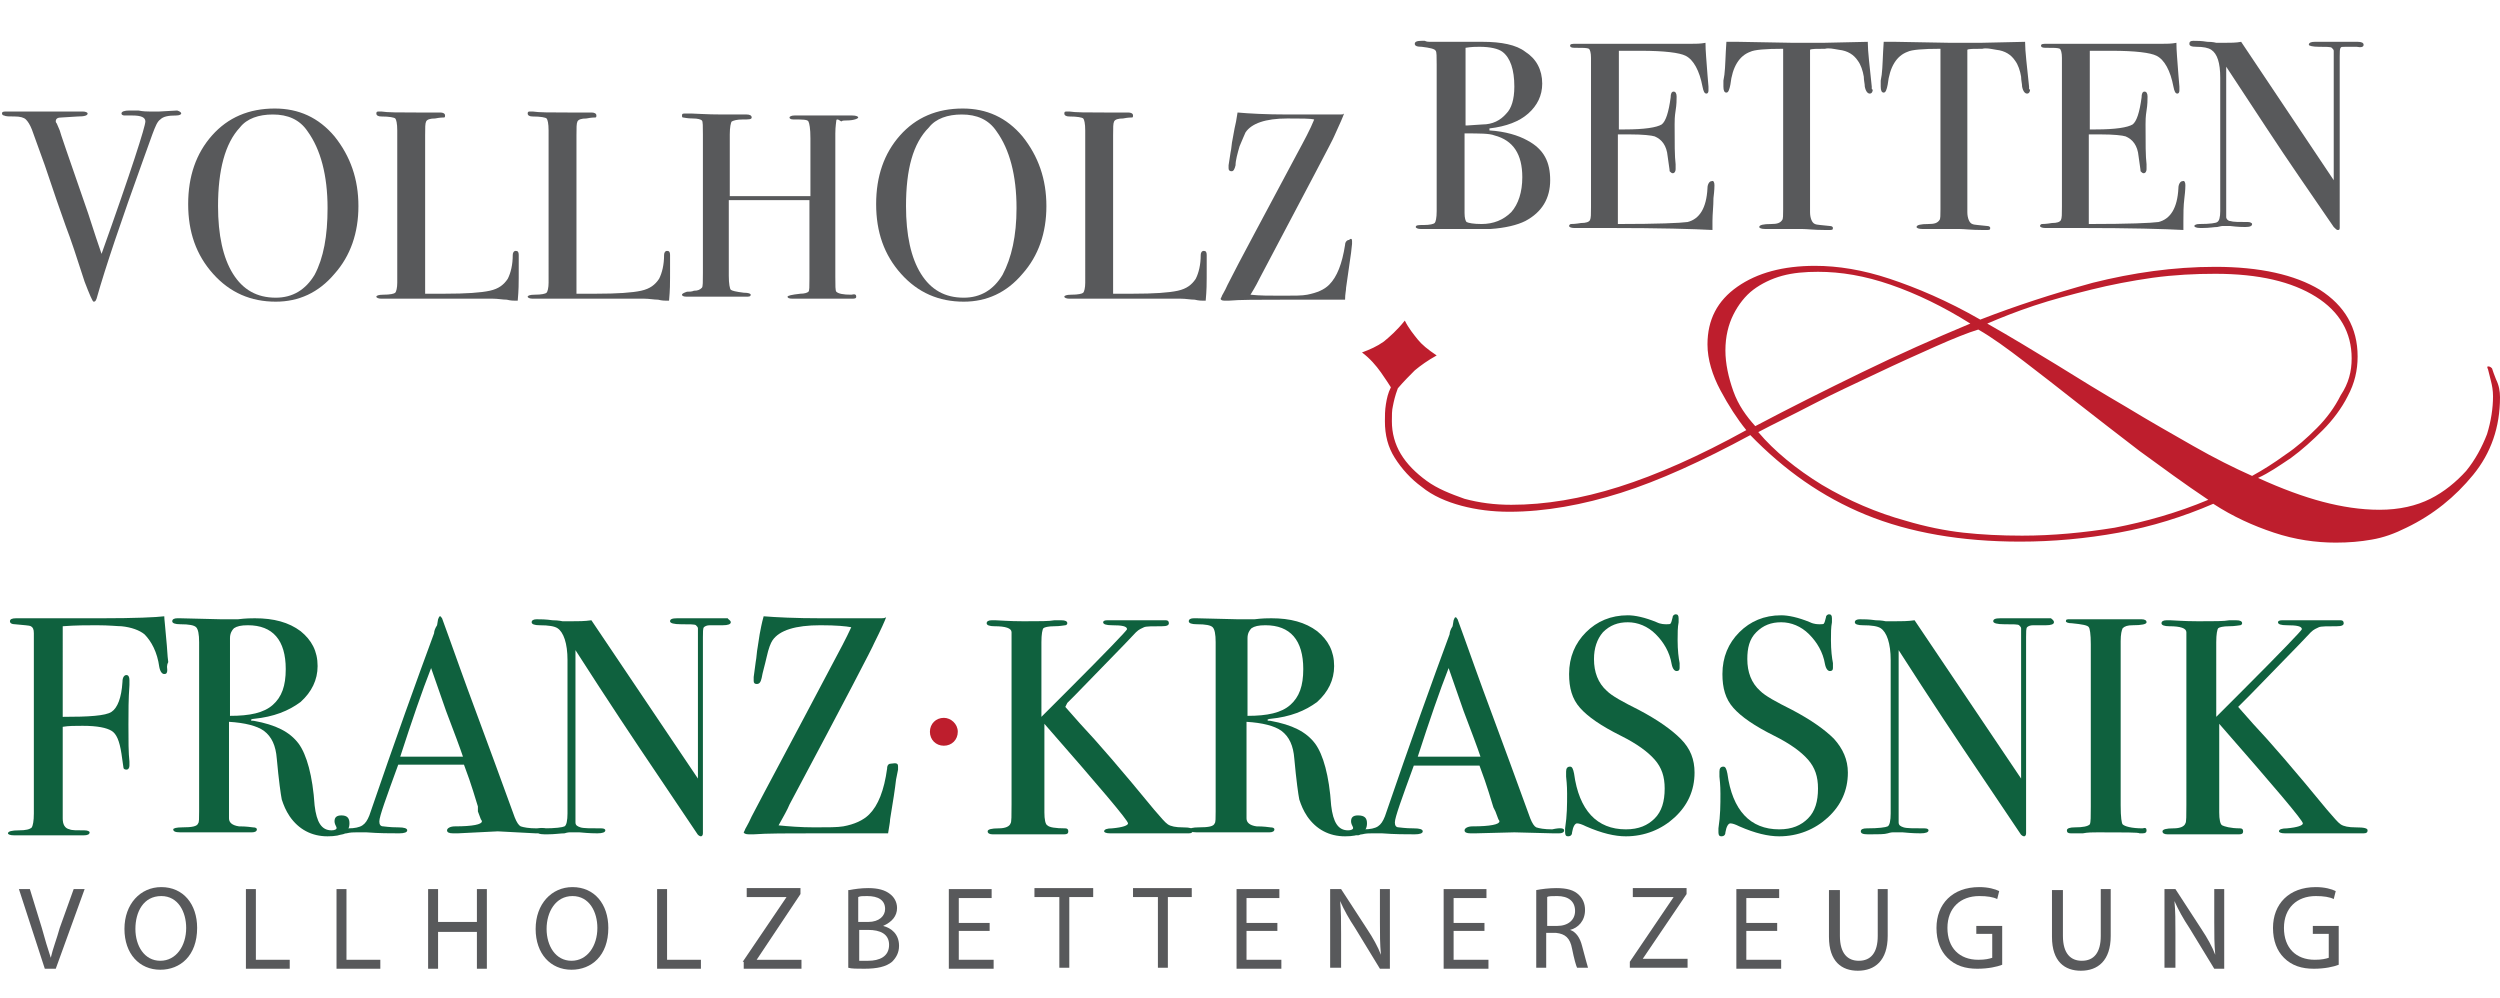 <?xml version="1.0" encoding="utf-8"?>
<!-- Generator: Adobe Illustrator 25.2.1, SVG Export Plug-In . SVG Version: 6.00 Build 0)  -->
<svg version="1.1" id="Layer_1" xmlns="http://www.w3.org/2000/svg" xmlns:xlink="http://www.w3.org/1999/xlink" x="0px" y="0px"
	 viewBox="0 0 251.1 100.2" style="enable-background:new 0 0 251.1 100.2;" xml:space="preserve">
<style type="text/css">
	.st0{fill:#BE1E2D;}
	.st1{fill:#58595B;}
	.st2{fill:#0F613E;}
</style>
<g>
	<path class="st0" d="M251.1,39.9c0,3-0.9,5.6-2.7,7.8c-1.8,2.2-4,4-6.7,5.3c-1.2,0.6-2.3,1-3.5,1.2c-1.1,0.2-2.3,0.3-3.6,0.3
		c-2,0-4.1-0.3-6.2-1c-2.1-0.7-4.1-1.6-6.1-2.9c-3,1.3-6.2,2.3-9.5,2.9c-3.3,0.6-6.6,0.9-9.9,0.9c-5.9,0-11.1-0.9-15.5-2.7
		c-4.4-1.8-8.2-4.5-11.6-8c-4.8,2.6-9.2,4.6-13,5.8c-3.8,1.2-7.6,1.9-11.2,1.9c-1.7,0-3.3-0.2-4.8-0.6c-1.5-0.4-2.9-1-4-1.9
		c-1.1-0.8-2-1.8-2.7-2.9c-0.7-1.1-1-2.3-1-3.7c0-0.5,0-1.1,0.1-1.7c0.1-0.6,0.2-1.1,0.5-1.7c-0.2-0.3-0.5-0.8-1-1.5
		c-0.5-0.7-1.1-1.4-1.9-2c0.8-0.3,1.5-0.6,2.2-1.1c0.6-0.5,1.3-1.1,2.1-2.1c0.4,0.8,0.9,1.4,1.3,1.9c0.4,0.5,1,1,1.9,1.6
		c-0.9,0.5-1.6,1-2.2,1.5c-0.5,0.5-1.1,1.1-1.7,1.8c-0.3,0.8-0.4,1.3-0.5,1.8c-0.1,0.4-0.1,0.9-0.1,1.5c0,1.2,0.3,2.3,0.9,3.3
		c0.6,1,1.5,1.9,2.6,2.7c1.1,0.8,2.4,1.3,3.8,1.8c1.5,0.4,3,0.6,4.7,0.6c3.4,0,7-0.6,10.8-1.8c3.8-1.2,8.1-3.1,12.8-5.7
		c-0.9-1.1-1.8-2.5-2.6-4c-0.8-1.5-1.3-3.1-1.3-4.6c0-2.5,1-4.4,3-5.8c2-1.4,4.6-2.1,7.8-2.1c2.3,0,4.8,0.4,7.5,1.3
		c2.7,0.9,5.8,2.2,9.1,4.1c3.6-1.4,7.3-2.6,11.3-3.7c4-1,8.1-1.6,12.3-1.6c4.5,0,8,0.8,10.5,2.3c2.5,1.6,3.8,3.8,3.8,6.7
		c0,1.4-0.3,2.7-1,4c-0.6,1.2-1.5,2.4-2.5,3.4c-1,1-2.1,2-3.2,2.8c-1.2,0.8-2.2,1.5-3.3,2c2.4,1.1,4.6,1.9,6.5,2.4
		c1.9,0.5,3.8,0.8,5.7,0.8c2,0,3.7-0.4,5.1-1.1c1.4-0.7,2.6-1.7,3.6-2.8c0.9-1.1,1.6-2.4,2.1-3.7c0.4-1.3,0.6-2.6,0.6-3.8
		c0-0.6-0.1-1.1-0.2-1.5c-0.1-0.4-0.2-0.8-0.3-1.2c-0.1-0.2-0.1-0.3,0-0.3c0.2,0,0.3,0.1,0.4,0.2c0.1,0.3,0.2,0.6,0.4,1.1
		C251,38.7,251.1,39.3,251.1,39.9z M197.9,32.5c-2.7-1.7-5.4-3-8-3.9c-2.6-0.9-5-1.3-7.3-1.3c-1.3,0-2.5,0.1-3.6,0.4
		c-1.1,0.3-2.1,0.8-2.9,1.4c-0.8,0.6-1.5,1.5-2,2.5c-0.5,1-0.8,2.2-0.8,3.6c0,1.3,0.3,2.7,0.8,4.1c0.5,1.4,1.3,2.5,2.2,3.5
		c3.4-1.8,7-3.6,10.7-5.4C190.7,35.6,194.3,34,197.9,32.5z M221.8,50.2c-2.4-1.6-4.7-3.3-6.9-4.9c-2.2-1.7-4.3-3.3-6.2-4.8
		c-1.9-1.5-3.7-2.9-5.4-4.2c-1.7-1.3-3.2-2.4-4.6-3.2c-1,0.3-2.5,0.9-4.3,1.7c-1.8,0.8-3.8,1.7-5.9,2.7c-2.1,1-4.3,2-6.4,3.1
		c-2.1,1.1-4,2-5.5,2.8c1.6,1.9,3.8,3.7,6.4,5.3c2.7,1.6,5.5,2.8,8.4,3.6c2,0.6,4,1,5.8,1.2c1.8,0.2,3.8,0.3,5.9,0.3
		c3.1,0,6.2-0.3,9.3-0.8C215.5,52.4,218.7,51.5,221.8,50.2z M236.2,36c0-2.6-1.2-4.7-3.6-6.2c-2.4-1.5-5.7-2.3-10.1-2.3
		c-2,0-4.1,0.1-6.3,0.4c-2.1,0.3-4.2,0.7-6.2,1.2c-2,0.5-3.9,1-5.7,1.6c-1.8,0.6-3.3,1.2-4.7,1.8c2.3,1.3,4.6,2.7,6.9,4.1
		c2.4,1.5,4.7,2.9,7.1,4.3c2.3,1.4,4.6,2.7,6.7,3.9c2.1,1.2,4.1,2.2,5.9,3c1.1-0.6,2.2-1.3,3.3-2.1c1.2-0.8,2.2-1.7,3.2-2.7
		c1-1,1.8-2.1,2.4-3.3C235.9,38.5,236.2,37.3,236.2,36z"/>
</g>
<g>
	<path class="st1" d="M155.7,18.1c0,1.8-0.8,3.2-2.5,4.1c-0.8,0.4-2,0.7-3.5,0.8c-0.4,0-1.6,0-3.7,0h-3.3c-0.3,0-0.5-0.1-0.5-0.2
		c0-0.2,0.3-0.2,0.8-0.2c0.6,0,1-0.1,1.1-0.2c0.1-0.1,0.2-0.5,0.2-1.2V6.5c0-0.8,0-1.3-0.1-1.4c-0.1-0.2-0.6-0.3-1.4-0.4
		c-0.5,0-0.7-0.1-0.7-0.3c0-0.2,0.2-0.3,0.7-0.3c0,0,0.1,0,0.3,0c0.2,0.1,0.4,0.1,0.5,0.1h5.3c1.9,0,3.4,0.3,4.3,1
		c1.1,0.7,1.7,1.8,1.7,3.2c0,1.2-0.5,2.2-1.4,3c-0.9,0.8-2.2,1.3-3.9,1.5v0.2c1.6,0.1,2.9,0.5,3.8,1C155.1,15,155.7,16.3,155.7,18.1
		z M152.1,8.7c0-1.7-0.4-2.9-1.2-3.5c-0.4-0.3-1.2-0.5-2.3-0.5c-0.3,0-0.8,0-1.4,0.1v7.8h0.2l1.5-0.1c1,0,1.8-0.4,2.4-1.1
		C151.8,10.9,152.1,10,152.1,8.7z M152.9,17.8c0-2.3-0.9-3.7-2.8-4.2c-0.5-0.2-1.5-0.2-3-0.2v8c0,0.5,0.1,0.8,0.2,0.9
		c0.2,0.1,0.7,0.2,1.5,0.2c1.2,0,2.2-0.4,3-1.2C152.5,20.5,152.9,19.3,152.9,17.8z"/>
	<path class="st1" d="M172.2,18.6c0,0.1,0,0.5-0.1,1.3c0,0.8-0.1,1.6-0.1,2.3v0.9c-1.8-0.1-5.3-0.2-10.5-0.2c-0.6,0-1.3,0-1.9,0
		c-0.6,0-1,0-1.2,0h-0.3c-0.3,0-0.5-0.1-0.5-0.2c0-0.1,0.1-0.2,0.2-0.2c0.1,0,0.4,0,1-0.1c0.5,0,0.8-0.1,0.9-0.3
		c0.1-0.2,0.1-0.6,0.1-1.3V5.8c0-0.5-0.1-0.8-0.2-0.9c-0.2-0.1-0.6-0.1-1.5-0.1c-0.3,0-0.4-0.1-0.4-0.2c0-0.2,0.2-0.2,0.6-0.2h4.6
		c0.2,0,1.2,0,3.1,0c1.9,0,3.1,0,3.8,0c0.5,0,1,0,1.5-0.1c0,0.8,0.1,1.8,0.2,3.2l0.1,1.2c0,0.1,0,0.2,0,0.4c0,0.2-0.1,0.3-0.2,0.3
		c-0.2,0-0.3-0.2-0.4-0.7c-0.3-1.6-0.9-2.7-1.7-3.1c-0.6-0.3-2.1-0.5-4.5-0.5h-2.2v7.9h0.6c2,0,3.2-0.2,3.7-0.5
		c0.4-0.3,0.7-1.2,0.9-2.7c0-0.4,0.1-0.6,0.3-0.6c0.2,0,0.3,0.2,0.3,0.5c0,0.3,0,0.8-0.1,1.4s-0.1,1.1-0.1,1.4c0,1.9,0,3.2,0.1,4
		c0,0.2,0,0.3,0,0.5c0,0.2-0.1,0.4-0.3,0.4c-0.1,0-0.2-0.1-0.3-0.2c0-0.2-0.1-0.7-0.2-1.5c-0.1-1.1-0.6-1.7-1.3-2
		c-0.3-0.1-1.2-0.2-2.5-0.2h-1.2v9c4,0,6.3-0.1,7-0.2c1.2-0.3,1.9-1.4,2-3.4c0-0.4,0.2-0.7,0.4-0.7
		C172.1,18.1,172.2,18.3,172.2,18.6z"/>
	<path class="st1" d="M188.1,9c0,0.2-0.1,0.4-0.3,0.4s-0.4-0.2-0.5-0.7c0-0.3-0.1-0.6-0.1-1c-0.1-0.6-0.3-1.2-0.6-1.6
		c-0.4-0.6-1-1-1.9-1.1c-0.6-0.1-1-0.2-1.4-0.1c-0.8,0-1.4,0-1.5,0.1v16.3c0,0.6,0.2,1.1,0.5,1.2c0.2,0.1,0.7,0.1,1.5,0.2
		c0.2,0,0.3,0.1,0.3,0.2c0,0.2-0.1,0.2-0.4,0.2c-0.1,0-0.3,0-0.4,0c-1.1,0-1.8-0.1-2.3-0.1c-0.6,0-1.2,0-1.7,0c-0.5,0-1.2,0-2,0
		c-0.4,0-0.6-0.1-0.6-0.2c0-0.2,0.4-0.3,1.2-0.3c0.6,0,0.9-0.1,1.1-0.4c0.1-0.1,0.1-0.5,0.1-1.1V4.9c-1.8,0-2.9,0.1-3.3,0.3
		c-1.1,0.4-1.8,1.5-2,3.3c-0.1,0.5-0.2,0.8-0.4,0.8c-0.2,0-0.3-0.2-0.3-0.6c0-0.2,0-0.4,0-0.6l0.1-0.6c0.1-0.8,0.1-1.9,0.2-3.3h1.2
		l5.5,0.1c0.6,0,1.7,0,3,0l4.5-0.1c0,1,0.2,2.5,0.4,4.5c0,0.1,0,0.1,0,0.2S188.1,9,188.1,9z"/>
	<path class="st1" d="M203.9,9c0,0.2-0.1,0.4-0.3,0.4s-0.4-0.2-0.5-0.7c0-0.3-0.1-0.6-0.1-1c-0.1-0.6-0.3-1.2-0.6-1.6
		c-0.4-0.6-1-1-1.9-1.1c-0.6-0.1-1-0.2-1.4-0.1c-0.8,0-1.4,0-1.5,0.1v16.3c0,0.6,0.2,1.1,0.5,1.2c0.2,0.1,0.7,0.1,1.5,0.2
		c0.2,0,0.3,0.1,0.3,0.2c0,0.2-0.1,0.2-0.4,0.2c-0.1,0-0.3,0-0.4,0c-1.1,0-1.8-0.1-2.3-0.1c-0.6,0-1.2,0-1.7,0c-0.5,0-1.2,0-2,0
		c-0.4,0-0.6-0.1-0.6-0.2c0-0.2,0.4-0.3,1.2-0.3c0.6,0,0.9-0.1,1.1-0.4c0.1-0.1,0.1-0.5,0.1-1.1V4.9c-1.8,0-2.9,0.1-3.3,0.3
		c-1.1,0.4-1.8,1.5-2,3.3c-0.1,0.5-0.2,0.8-0.4,0.8c-0.2,0-0.3-0.2-0.3-0.6c0-0.2,0-0.4,0-0.6l0.1-0.6c0.1-0.8,0.1-1.9,0.2-3.3h1.2
		l5.5,0.1c0.6,0,1.7,0,3,0l4.5-0.1c0,1,0.2,2.5,0.4,4.5c0,0.1,0,0.1,0,0.2S203.9,9,203.9,9z"/>
	<path class="st1" d="M219.5,18.6c0,0.1,0,0.5-0.1,1.3s-0.1,1.6-0.1,2.3v0.9c-1.8-0.1-5.3-0.2-10.5-0.2c-0.6,0-1.3,0-1.9,0
		c-0.6,0-1,0-1.2,0h-0.3c-0.3,0-0.5-0.1-0.5-0.2c0-0.1,0.1-0.2,0.2-0.2c0.1,0,0.4,0,1-0.1c0.5,0,0.8-0.1,0.9-0.3
		c0.1-0.2,0.1-0.6,0.1-1.3V5.8c0-0.5-0.1-0.8-0.2-0.9c-0.2-0.1-0.6-0.1-1.5-0.1c-0.3,0-0.4-0.1-0.4-0.2c0-0.2,0.2-0.2,0.6-0.2h4.6
		c0.2,0,1.2,0,3.1,0c1.9,0,3.1,0,3.8,0c0.5,0,1,0,1.5-0.1c0,0.8,0.1,1.8,0.2,3.2l0.1,1.2c0,0.1,0,0.2,0,0.4c0,0.2-0.1,0.3-0.2,0.3
		c-0.2,0-0.3-0.2-0.4-0.7c-0.3-1.6-0.9-2.7-1.7-3.1c-0.6-0.3-2.1-0.5-4.5-0.5h-2.2v7.9h0.6c2,0,3.2-0.2,3.7-0.5
		c0.4-0.3,0.7-1.2,0.9-2.7c0-0.4,0.1-0.6,0.3-0.6c0.2,0,0.3,0.2,0.3,0.5c0,0.3,0,0.8-0.1,1.4s-0.1,1.1-0.1,1.4c0,1.9,0,3.2,0.1,4
		c0,0.2,0,0.3,0,0.5c0,0.2-0.1,0.4-0.3,0.4c-0.1,0-0.2-0.1-0.3-0.2c0-0.2-0.1-0.7-0.2-1.5c-0.1-1.1-0.6-1.7-1.3-2
		c-0.3-0.1-1.2-0.2-2.5-0.2h-1.2v9c4,0,6.3-0.1,7-0.2c1.2-0.3,1.9-1.4,2-3.4c0-0.4,0.2-0.7,0.4-0.7
		C219.4,18.1,219.5,18.3,219.5,18.6z"/>
	<path class="st1" d="M237.4,4.5c0,0.2-0.2,0.3-0.7,0.2h-0.6h-0.5c-0.3,0-0.5,0-0.5,0.1c-0.1,0.1-0.1,0.4-0.1,0.9v15.5
		c0,1,0,1.5,0,1.7c0,0.2-0.1,0.2-0.2,0.2c-0.1,0-0.2-0.1-0.4-0.3l-3.5-5.1c-2-2.9-4.4-6.6-7.3-11v15.1c0,0.2,0.2,0.4,0.4,0.4
		c0.3,0.1,0.9,0.1,1.8,0.1c0.2,0,0.4,0.1,0.4,0.2c0,0.2-0.2,0.3-0.7,0.3c-0.2,0-0.7,0-1.5-0.1c-0.3,0-0.6,0-0.8,0c0,0-0.1,0-0.5,0.1
		c-0.3,0-0.8,0.1-1.5,0.1H221c-0.4,0-0.6-0.1-0.6-0.2s0.2-0.2,0.5-0.2c1.1,0,1.7-0.1,1.8-0.2c0.2-0.1,0.3-0.5,0.3-1.1V7.8
		c0-1.5-0.3-2.4-0.9-2.8c-0.3-0.2-0.8-0.3-1.5-0.3c-0.5,0-0.7-0.1-0.7-0.3c0-0.2,0.1-0.3,0.4-0.3c0.4,0,0.8,0,1.4,0.1
		c0.6,0,0.9,0.1,0.9,0.1c0.1,0,0.3,0,0.8,0c0.6,0,1.2,0,1.7-0.1l9.3,13.9v-12c0-0.6,0-0.9,0-1c0-0.1-0.1-0.2-0.2-0.3
		c-0.1-0.1-0.6-0.1-1.3-0.1c-0.6,0-1-0.1-1-0.2c0-0.2,0.2-0.3,0.6-0.3h0.9c0.2,0,0.5,0,0.8,0c0.3,0,0.5,0,0.5,0c0,0,0.2,0,0.5,0
		c0.3,0,0.6,0,0.8,0h0.8C237.2,4.2,237.4,4.3,237.4,4.5z"/>
</g>
<g>
	<path class="st1" d="M18.2,11.4c0,0.1-0.2,0.2-0.5,0.2c-0.8,0-1.3,0.1-1.6,0.4c-0.3,0.2-0.5,0.7-0.8,1.5L14.4,16
		c-2.2,6.1-3.8,10.8-4.7,14c-0.1,0.2-0.1,0.3-0.3,0.3c-0.1,0-0.4-0.7-0.9-2c-0.8-2.5-1.4-4.3-1.9-5.6c-0.5-1.4-1.2-3.4-2.1-6.1
		L3.2,13c-0.2-0.5-0.4-0.8-0.6-1c-0.2-0.2-0.6-0.3-1.1-0.3c-0.6,0-0.9,0-1.1-0.1c-0.1,0-0.2-0.1-0.2-0.2c0-0.2,0.2-0.2,0.5-0.2h0.2
		c0.3,0,0.9,0,1.7,0c0.8,0,1.4,0,1.7,0c0.1,0,0.4,0,1,0c0.6,0,1.5,0,2.6,0h0.4c0.3,0,0.5,0.1,0.5,0.2c0,0.2-0.3,0.3-1,0.3l-1.6,0.1
		c-0.4,0-0.6,0.1-0.6,0.4c0,0,0,0.1,0.1,0.2L6,13.1c0,0.1,0.9,2.7,2.6,7.6c0.3,0.8,0.8,2.5,1.6,4.8c3-8.4,4.4-12.8,4.4-13.3
		c0-0.4-0.4-0.6-1.3-0.6h-0.8c-0.2,0-0.3-0.1-0.3-0.2c0-0.2,0.3-0.3,0.8-0.3c0.1,0,0.4,0,0.9,0c0.5,0.1,0.9,0.1,1.1,0.1H16l1.8-0.1
		C18.1,11.2,18.2,11.3,18.2,11.4z"/>
	<path class="st1" d="M36,20.7c0,2.7-0.8,5-2.4,6.8c-1.6,1.9-3.6,2.8-5.9,2.8c-2.5,0-4.6-0.9-6.3-2.8c-1.7-1.9-2.5-4.2-2.5-7
		c0-2.8,0.8-5.1,2.4-6.9c1.6-1.8,3.7-2.7,6.3-2.7c2.4,0,4.4,0.9,6,2.8C35.2,15.7,36,18,36,20.7z M32.9,20.9c0-3.3-0.7-5.9-2-7.7
		c-0.8-1.2-2-1.7-3.5-1.7c-1.4,0-2.6,0.4-3.3,1.3c-1.5,1.6-2.2,4.3-2.2,7.9c0,2.9,0.5,5.2,1.5,6.8c1,1.6,2.4,2.4,4.3,2.4
		c1.7,0,3-0.8,3.9-2.3C32.5,25.9,32.9,23.7,32.9,20.9z"/>
	<path class="st1" d="M52.1,27.9c0,0.5,0,1.2-0.1,2.3h-0.3c-0.1,0-0.4,0-0.8-0.1c-0.4,0-0.9-0.1-1.4-0.1L38.3,30
		c-0.3,0-0.5-0.1-0.5-0.2c0-0.1,0.2-0.2,0.7-0.2c0.7,0,1.1-0.1,1.2-0.2c0.1-0.1,0.2-0.5,0.2-1V13.1c0-0.7-0.1-1.1-0.2-1.2
		c-0.1-0.1-0.6-0.2-1.4-0.2c-0.3,0-0.5-0.1-0.5-0.3c0-0.2,0.1-0.2,0.3-0.2h0.2c0.6,0.1,1.8,0.1,3.5,0.1c0.2,0,0.5,0,0.9,0
		c0.5,0,0.9,0,1.2,0h0.3c0.3,0,0.5,0.1,0.5,0.3c0,0.1,0,0.2-0.1,0.2c-0.1,0-0.4,0-0.9,0.1c-0.5,0-0.8,0.1-0.9,0.3
		c-0.1,0.2-0.1,0.6-0.1,1.4v15.9c0.5,0,1.2,0,2,0c2.1,0,3.6-0.1,4.5-0.3s1.4-0.6,1.8-1.2c0.3-0.6,0.5-1.4,0.5-2.4
		c0-0.2,0.1-0.4,0.3-0.4c0.2,0,0.3,0.1,0.3,0.4v0.7c0,0,0,0.1,0,0.2s0,0.3,0,0.4V27.9z"/>
	<path class="st1" d="M67.3,27.9c0,0.5,0,1.2-0.1,2.3h-0.3c-0.1,0-0.4,0-0.8-0.1c-0.4,0-0.9-0.1-1.4-0.1L53.5,30
		c-0.3,0-0.5-0.1-0.5-0.2c0-0.1,0.2-0.2,0.7-0.2c0.7,0,1.1-0.1,1.2-0.2c0.1-0.1,0.2-0.5,0.2-1V13.1c0-0.7-0.1-1.1-0.2-1.2
		c-0.1-0.1-0.6-0.2-1.4-0.2c-0.3,0-0.5-0.1-0.5-0.3c0-0.2,0.1-0.2,0.3-0.2h0.2c0.6,0.1,1.8,0.1,3.5,0.1c0.2,0,0.5,0,0.9,0
		c0.5,0,0.9,0,1.2,0h0.3c0.3,0,0.5,0.1,0.5,0.3c0,0.1,0,0.2-0.1,0.2c-0.1,0-0.4,0-0.9,0.1c-0.5,0-0.8,0.1-0.9,0.3
		c-0.1,0.2-0.1,0.6-0.1,1.4v15.9c0.5,0,1.2,0,2,0c2.1,0,3.6-0.1,4.5-0.3s1.4-0.6,1.8-1.2c0.3-0.6,0.5-1.4,0.5-2.4
		c0-0.2,0.1-0.4,0.3-0.4c0.2,0,0.3,0.1,0.3,0.4v0.7c0,0,0,0.1,0,0.2s0,0.3,0,0.4V27.9z"/>
	<path class="st1" d="M86,29.8c0,0.2-0.2,0.2-0.5,0.2h-3.7c-0.2,0-0.6,0-1.1,0c-0.5,0-0.8,0-1.1,0c-0.4,0-0.5-0.1-0.5-0.2
		c0-0.1,0.4-0.2,1.3-0.3c0.4,0,0.7-0.1,0.8-0.2c0.1-0.1,0.1-0.5,0.1-1.3v-7.9h-8.1v7.6c0,0.8,0.1,1.3,0.2,1.4
		c0.1,0.1,0.5,0.2,1.3,0.3c0.5,0,0.7,0.1,0.7,0.2c0,0.2-0.2,0.2-0.5,0.2h-0.2c-0.4,0-0.9,0-1.4,0s-0.8,0-0.9,0c-0.3,0-0.6,0-1.1,0
		s-1.3,0-2.3,0c-0.4,0-0.5-0.1-0.5-0.2c0-0.1,0.2-0.2,0.5-0.3c0.2,0,0.5,0,0.7-0.1c0.4,0,0.6-0.1,0.8-0.3c0.1-0.1,0.1-0.6,0.1-1.5
		V13.5c0-0.8,0-1.3-0.1-1.4c-0.1-0.1-0.4-0.2-0.9-0.2c-0.6,0-0.9-0.1-1-0.1c-0.1,0-0.1-0.1-0.1-0.2c0-0.2,0.1-0.2,0.4-0.2
		c0.1,0,0.2,0,0.5,0c0.4,0,1.5,0.1,3.2,0.1c0.9,0,1.6,0,1.9,0c0.1,0,0.3,0,0.5,0c0.3,0,0.5,0.1,0.5,0.3c0,0.2-0.3,0.2-0.9,0.2
		c-0.6,0-0.9,0.1-1.1,0.2c-0.1,0.1-0.2,0.6-0.2,1.3v6.2h8.1v-5.8c0-1-0.1-1.5-0.2-1.7s-0.6-0.2-1.5-0.2c-0.3,0-0.4-0.1-0.4-0.2
		s0.2-0.2,0.5-0.2h0.1c0.3,0,0.7,0,1.3,0c0.6,0,1.1,0,1.5,0c1.1,0,1.8,0,2.2,0s0.6,0,0.7,0c0.4,0,0.6,0.1,0.6,0.2s-0.4,0.3-1.2,0.3
		c-0.2,0-0.4,0-0.5,0.1C84.1,11.9,84,12,84,12.1s-0.1,0.6-0.1,1.3v14.4c0,0.9,0,1.4,0.1,1.5c0.2,0.2,0.7,0.3,1.5,0.3
		C85.9,29.5,86,29.6,86,29.8z"/>
	<path class="st1" d="M105.1,20.7c0,2.7-0.8,5-2.4,6.8c-1.6,1.9-3.6,2.8-5.9,2.8c-2.5,0-4.6-0.9-6.3-2.8c-1.7-1.9-2.5-4.2-2.5-7
		c0-2.8,0.8-5.1,2.4-6.9c1.6-1.8,3.7-2.7,6.3-2.7c2.4,0,4.4,0.9,6,2.8C104.3,15.7,105.1,18,105.1,20.7z M102.1,20.9
		c0-3.3-0.7-5.9-2-7.7c-0.8-1.2-2-1.7-3.5-1.7c-1.4,0-2.6,0.4-3.3,1.3C91.7,14.4,91,17,91,20.7c0,2.9,0.5,5.2,1.5,6.8
		c1,1.6,2.4,2.4,4.3,2.4c1.7,0,3-0.8,3.9-2.3C101.6,25.9,102.1,23.7,102.1,20.9z"/>
	<path class="st1" d="M121.2,27.9c0,0.5,0,1.2-0.1,2.3h-0.3c-0.1,0-0.4,0-0.8-0.1c-0.4,0-0.9-0.1-1.4-0.1L107.4,30
		c-0.3,0-0.5-0.1-0.5-0.2c0-0.1,0.2-0.2,0.7-0.2c0.7,0,1.1-0.1,1.2-0.2c0.1-0.1,0.2-0.5,0.2-1V13.1c0-0.7-0.1-1.1-0.2-1.2
		c-0.1-0.1-0.6-0.2-1.4-0.2c-0.3,0-0.5-0.1-0.5-0.3c0-0.2,0.1-0.2,0.3-0.2h0.2c0.6,0.1,1.8,0.1,3.5,0.1c0.2,0,0.5,0,0.9,0
		c0.5,0,0.9,0,1.2,0h0.3c0.3,0,0.5,0.1,0.5,0.3c0,0.1,0,0.2-0.1,0.2c-0.1,0-0.4,0-0.9,0.1c-0.5,0-0.8,0.1-0.9,0.3
		c-0.1,0.2-0.1,0.6-0.1,1.4v15.9c0.5,0,1.2,0,2,0c2.1,0,3.6-0.1,4.5-0.3s1.4-0.6,1.8-1.2c0.3-0.6,0.5-1.4,0.5-2.4
		c0-0.2,0.1-0.4,0.3-0.4c0.2,0,0.3,0.1,0.3,0.4v0.7c0,0,0,0.1,0,0.2s0,0.3,0,0.4V27.9z"/>
	<path class="st1" d="M135.8,24.2c0,0.1,0,0.2,0,0.3l-0.1,0.9c-0.1,0.8-0.3,2-0.5,3.5c0,0.3-0.1,0.6-0.1,1.2c0.1,0-0.3,0-1.2,0
		c-0.9,0-2,0-3,0h-2c-2.6,0-4.4,0-5.5,0.1c-0.1,0-0.2,0-0.4,0c-0.3,0-0.4-0.1-0.4-0.2l0.1-0.2c0-0.1,0.3-0.5,0.6-1.2
		c1.2-2.4,3.6-6.8,7-13.2c0.7-1.3,1.3-2.4,1.7-3.4c-0.4-0.1-1.3-0.1-2.7-0.1c-2.2,0-3.6,0.5-4.2,1.4c-0.1,0.2-0.3,0.7-0.6,1.4
		c-0.2,0.7-0.4,1.4-0.4,1.9c-0.1,0.4-0.2,0.6-0.4,0.6c-0.2,0-0.3-0.1-0.3-0.3c0-0.1,0-0.3,0-0.3l0.2-1.3c0.1-0.4,0.1-0.9,0.2-1.3
		l0.2-1.1c0.1-0.4,0.2-0.9,0.3-1.6c1.1,0.1,2.8,0.2,5.1,0.2c0.8,0,1.6,0,2.5,0s1.7,0,2.3,0h0.4c0.2,0,0.3,0,0.4-0.1
		c-0.1,0.3-0.4,1-1,2.3c-0.1,0.3-2.6,5-7.4,14.1c-0.2,0.4-0.5,1-1,1.8c0.9,0.1,1.9,0.1,3.2,0.1c1.2,0,2,0,2.5-0.1
		c1-0.2,1.7-0.5,2.2-1c0.8-0.8,1.3-2.1,1.6-4c0-0.3,0.2-0.5,0.4-0.5C135.7,23.9,135.8,24,135.8,24.2z"/>
</g>
<g>
	<path class="st2" d="M16.8,67.3c0,0.3-0.1,0.4-0.3,0.4S16.1,67.5,16,67c-0.2-1.5-0.8-2.6-1.5-3.3c-0.5-0.4-1.3-0.7-2.3-0.8
		c-0.4,0-1.2-0.1-2.5-0.1c-0.9,0-2.1,0-3.4,0.1V72c2.6,0,4.3-0.1,4.9-0.5c0.6-0.4,1-1.4,1.1-3c0-0.5,0.2-0.7,0.4-0.7
		c0.2,0,0.3,0.2,0.3,0.5c0,0.2,0,0.3,0,0.5c-0.1,1.4-0.1,2.7-0.1,4c0,1.6,0,2.8,0.1,3.7c0,0.1,0,0.2,0,0.4c0,0.2-0.1,0.4-0.3,0.4
		c-0.2,0-0.3-0.1-0.3-0.2c0-0.1-0.1-0.6-0.2-1.4c-0.2-1.3-0.5-2-1-2.3c-0.5-0.3-1.4-0.5-2.9-0.5c-0.8,0-1.4,0-2,0.1v3.1v6.1
		c0,0.6,0.2,1,0.7,1.1c0.2,0.1,0.7,0.1,1.5,0.1c0.3,0,0.5,0.1,0.5,0.2c0,0.2-0.2,0.3-0.6,0.3H8.1c-0.3,0-0.7,0-1.2,0
		c-0.5,0-0.8,0-1,0H1.4c-0.4,0-0.6-0.1-0.6-0.2c0-0.2,0.4-0.3,1.1-0.3c0.7,0,1.1-0.1,1.3-0.3c0.1-0.2,0.2-0.6,0.2-1.4V63.6
		c0-0.4-0.1-0.6-0.3-0.7c-0.2-0.1-0.7-0.1-1.6-0.2c-0.3,0-0.5-0.1-0.5-0.3c0-0.2,0.2-0.3,0.6-0.3h0.5c0,0,1,0,3,0c2,0,3.7,0,5,0
		c3.5,0,5.6-0.1,6.4-0.2c0,0.3,0.1,1,0.2,2.3c0.1,0.9,0.1,1.6,0.2,2.3C16.7,66.9,16.8,67.1,16.8,67.3z"/>
	<path class="st2" d="M35.1,82.7c0,0.9-0.7,1.3-2.2,1.3c-1.6,0-2.9-0.7-3.8-2c-0.4-0.6-0.6-1.1-0.8-1.7c-0.1-0.5-0.3-1.9-0.5-4.1
		c-0.1-1.3-0.5-2.2-1.3-2.8c-0.7-0.5-1.9-0.8-3.5-0.9v9.7c0,0.4,0.3,0.7,1,0.8c0.2,0,0.7,0,1.4,0.1c0.3,0,0.4,0.1,0.4,0.2
		c0,0.2-0.2,0.3-0.5,0.3H25c-0.2,0-1.1,0-2.7,0c-0.3,0-0.8,0-1.6,0c-0.7,0-1.2,0-1.4,0h-1.2c-0.5,0-0.7-0.1-0.7-0.3
		c0-0.1,0.3-0.2,0.9-0.2c1,0,1.5-0.1,1.6-0.4c0.1-0.1,0.1-0.5,0.1-1.2v-17c0-0.8-0.1-1.3-0.3-1.5c-0.2-0.2-0.7-0.3-1.6-0.3
		c-0.5,0-0.8-0.1-0.8-0.3c0-0.2,0.2-0.3,0.5-0.3c0.1,0,0.2,0,0.3,0l4.1,0.1c0.4,0,1,0,1.7,0c0.8-0.1,1.4-0.1,1.7-0.1
		c1.9,0,3.4,0.4,4.6,1.3c1.1,0.9,1.7,2,1.7,3.5c0,1.4-0.6,2.6-1.7,3.6c-1.2,0.9-2.7,1.5-4.7,1.7c-0.2,0-0.3,0.1-0.3,0.1
		c0,0.1,0.1,0.1,0.3,0.1c2.2,0.4,3.6,1.1,4.5,2.3c0.8,1.1,1.4,3.2,1.6,6.2c0.2,1.7,0.7,2.5,1.7,2.5c0.3,0,0.5-0.1,0.5-0.2
		c0,0,0,0,0-0.1c-0.1-0.2-0.2-0.4-0.2-0.6c0-0.4,0.2-0.6,0.7-0.6C34.9,81.9,35.1,82.2,35.1,82.7z M28.7,67.2c0-2.9-1.3-4.4-3.8-4.4
		c-0.7,0-1.1,0.1-1.4,0.3c-0.2,0.2-0.4,0.5-0.4,1v7.8c2,0,3.4-0.3,4.3-1.1S28.7,68.9,28.7,67.2z"/>
	<path class="st2" d="M54.9,83.4c0,0.2-0.2,0.3-0.5,0.3c-0.2,0-0.4,0-0.6,0L50,83.5L46,83.7c-0.1,0-0.3,0-0.5,0
		c-0.4,0-0.6-0.1-0.6-0.3c0-0.2,0.3-0.4,0.8-0.4c1.8,0,2.7-0.2,2.7-0.5c0,0,0-0.1-0.1-0.2l-0.3-0.8L48,81c-0.2-0.6-0.6-2.1-1.4-4.2
		h-6.6c-1.2,3.3-1.9,5.2-1.9,5.7c0,0.3,0.1,0.5,0.4,0.5c0.1,0,0.6,0.1,1.5,0.1c0.6,0,0.9,0.1,0.9,0.3c0,0.2-0.3,0.3-0.8,0.3
		c-0.9,0-2,0-3.3-0.1c-0.3,0-0.6,0-1,0c-0.3,0-0.6,0-1,0.1c-0.2,0-0.3,0.1-0.4,0.1c-0.3,0-0.4-0.1-0.4-0.3c0-0.2,0.3-0.3,1-0.3
		c0.6,0,1.1-0.1,1.4-0.3c0.3-0.2,0.5-0.5,0.7-1c2.6-7.6,4.8-13.7,6.5-18.3c0-0.2,0.1-0.5,0.3-0.8l0.1-0.6c0.1-0.2,0.1-0.3,0.2-0.3
		c0.1,0,0.1,0.1,0.2,0.2c0.3,0.8,0.9,2.5,1.8,5c0.7,2,2.6,7,5.5,15c0.2,0.5,0.4,0.8,0.6,0.9c0.3,0.1,0.8,0.2,1.6,0.2
		C54.6,83.1,54.9,83.2,54.9,83.4z M46.5,76c-0.3-0.9-0.9-2.5-1.7-4.6l-1.5-4.3c-0.9,2.3-1.9,5.2-3.1,8.9H46.5z"/>
	<path class="st2" d="M73.4,62.5c0,0.2-0.3,0.3-0.8,0.3h-0.7h-0.6c-0.3,0-0.5,0.1-0.6,0.2c-0.1,0.1-0.1,0.5-0.1,1v17.8
		c0,1.1,0,1.7,0,1.9c0,0.2-0.1,0.3-0.2,0.3c-0.1,0-0.3-0.1-0.4-0.3l-3.9-5.8c-2.3-3.4-5.1-7.6-8.3-12.6v17.3c0,0.3,0.2,0.4,0.5,0.5
		c0.3,0.1,1,0.1,2.1,0.1c0.3,0,0.4,0.1,0.4,0.2c0,0.2-0.3,0.3-0.8,0.3c-0.2,0-0.8,0-1.8-0.1c-0.3,0-0.6,0-1,0c0,0-0.2,0-0.5,0.1
		c-0.4,0-1,0.1-1.7,0.1h-0.3c-0.5,0-0.7-0.1-0.7-0.3c0-0.2,0.2-0.3,0.6-0.3c1.2,0,1.9-0.1,2.1-0.2s0.3-0.6,0.3-1.3V66.3
		c0-1.7-0.4-2.8-1-3.2c-0.3-0.2-0.9-0.3-1.8-0.3c-0.5,0-0.8-0.1-0.8-0.3c0-0.2,0.2-0.3,0.5-0.3c0.4,0,0.9,0,1.6,0.1
		c0.6,0,1,0.1,1,0.1c0.1,0,0.3,0,0.9,0c0.7,0,1.3,0,2-0.1l10.7,15.9V64.3c0-0.6,0-1,0-1.2c0-0.1-0.1-0.2-0.2-0.3
		c-0.1-0.1-0.6-0.1-1.5-0.1c-0.7,0-1.1-0.1-1.1-0.3c0-0.2,0.2-0.3,0.7-0.3h1.1c0.3,0,0.6,0,0.9,0c0.3,0,0.5,0,0.6,0c0,0,0.2,0,0.6,0
		c0.3,0,0.6,0,0.9,0h1C73.1,62.2,73.4,62.3,73.4,62.5z"/>
	<path class="st2" d="M90.2,77c0,0.1,0,0.3,0,0.3l-0.2,1c-0.1,0.9-0.3,2.2-0.6,4c0,0.3-0.1,0.7-0.2,1.4c0.1,0-0.3,0-1.4,0
		s-2.2,0-3.5,0h-2.3c-2.9,0-5,0-6.3,0.1c-0.1,0-0.3,0-0.5,0c-0.3,0-0.5-0.1-0.5-0.2l0.1-0.2c0-0.1,0.3-0.5,0.7-1.4
		c1.4-2.7,4.1-7.7,8-15.1c0.8-1.5,1.5-2.8,2-3.9c-0.5-0.1-1.5-0.2-3.1-0.2c-2.5,0-4.1,0.5-4.8,1.5c-0.2,0.3-0.4,0.8-0.6,1.7
		s-0.4,1.5-0.5,2.1c-0.1,0.4-0.2,0.6-0.5,0.6c-0.2,0-0.3-0.1-0.3-0.3c0-0.2,0-0.3,0-0.4l0.2-1.5c0.1-0.5,0.1-1,0.2-1.5l0.2-1.3
		c0.1-0.5,0.2-1.1,0.4-1.8c1.2,0.1,3.2,0.2,5.8,0.2c0.9,0,1.8,0,2.8,0c1,0,1.9,0,2.7,0h0.5c0.2,0,0.3,0,0.5-0.1
		c-0.1,0.3-0.5,1.2-1.2,2.6c-0.1,0.3-2.9,5.7-8.5,16.2c-0.2,0.5-0.6,1.2-1.1,2.1c1,0.1,2.2,0.2,3.6,0.2c1.4,0,2.3,0,2.9-0.1
		c1.1-0.2,2-0.6,2.6-1.2c0.9-0.9,1.5-2.4,1.8-4.6c0-0.4,0.2-0.5,0.4-0.5C90.1,76.6,90.2,76.7,90.2,77z"/>
	<path class="st2" d="M119.8,83.4c0,0.2-0.1,0.3-0.4,0.3h-0.2h-3.7h-3.6c-0.1,0-0.3,0-0.4,0c-0.4,0-0.6-0.1-0.6-0.2
		c0-0.2,0.3-0.3,0.8-0.3c1.1-0.1,1.6-0.3,1.6-0.5c0-0.3-2.8-3.6-8.4-10v8.9c0,0.7,0.1,1.2,0.3,1.3c0.2,0.2,0.8,0.3,1.8,0.3
		c0.2,0,0.3,0.1,0.3,0.3c0,0.2-0.1,0.3-0.4,0.3c-0.2,0-0.4,0-0.6,0H102c-0.3,0-0.6,0-0.9,0c-0.4,0-0.7,0-1.1,0h-0.3
		c-0.3,0-0.5-0.1-0.5-0.3c0-0.2,0.4-0.3,1.1-0.3c0.7,0,1.1-0.2,1.2-0.5c0.1-0.1,0.1-0.8,0.1-1.9V63.5c0-0.4-0.6-0.6-1.7-0.6
		c-0.5,0-0.8-0.1-0.8-0.3c0-0.2,0.2-0.3,0.5-0.3c0.1,0,0.2,0,0.4,0c0.3,0,1.3,0.1,2.8,0.1c1.6,0,2.6,0,3.1-0.1c0.2,0,0.5,0,0.7,0
		c0.4,0,0.6,0.1,0.6,0.3c0,0.1-0.1,0.2-0.2,0.2c-0.1,0-0.5,0.1-1.1,0.1c-0.6,0-1,0.1-1.1,0.2c-0.1,0.1-0.2,0.6-0.2,1.4V72l2.6-2.6
		c4-4,6-6.1,6-6.2c0-0.3-0.5-0.4-1.5-0.4c-0.6,0-0.9-0.1-0.9-0.3c0-0.1,0.1-0.2,0.4-0.2c0.3,0,1.3,0,3,0h1.7c0.7,0,1.1,0,1.2,0
		c0.2,0,0.3,0.1,0.3,0.3c0,0.2-0.2,0.3-0.7,0.3c-0.9,0-1.6,0-1.8,0.1s-0.5,0.2-0.8,0.5c-1.3,1.4-3.4,3.5-6.1,6.3l-0.8,0.8L107,71
		c0.1,0.1,0.6,0.7,1.5,1.7c1.7,1.8,4.2,4.7,7.4,8.6c0.7,0.8,1.1,1.3,1.4,1.5c0.3,0.2,0.8,0.3,1.5,0.3
		C119.5,83.1,119.8,83.2,119.8,83.4z"/>
	<path class="st2" d="M137.3,82.7c0,0.9-0.7,1.3-2.2,1.3c-1.6,0-2.9-0.7-3.8-2c-0.4-0.6-0.6-1.1-0.8-1.7c-0.1-0.5-0.3-1.9-0.5-4.1
		c-0.1-1.3-0.5-2.2-1.3-2.8c-0.7-0.5-1.9-0.8-3.5-0.9v9.7c0,0.4,0.3,0.7,1,0.8c0.2,0,0.7,0,1.4,0.1c0.3,0,0.4,0.1,0.4,0.2
		c0,0.2-0.2,0.3-0.5,0.3h-0.4c-0.2,0-1.1,0-2.7,0c-0.3,0-0.8,0-1.6,0c-0.7,0-1.2,0-1.4,0h-1.2c-0.5,0-0.7-0.1-0.7-0.3
		c0-0.1,0.3-0.2,0.9-0.2c1,0,1.5-0.1,1.6-0.4c0.1-0.1,0.1-0.5,0.1-1.2v-17c0-0.8-0.1-1.3-0.3-1.5c-0.2-0.2-0.7-0.3-1.6-0.3
		c-0.5,0-0.8-0.1-0.8-0.3c0-0.2,0.2-0.3,0.5-0.3c0.1,0,0.2,0,0.3,0l4.1,0.1c0.4,0,1,0,1.7,0c0.8-0.1,1.4-0.1,1.7-0.1
		c1.9,0,3.4,0.4,4.6,1.3c1.1,0.9,1.7,2,1.7,3.5c0,1.4-0.6,2.6-1.7,3.6c-1.2,0.9-2.7,1.5-4.7,1.7c-0.2,0-0.3,0.1-0.3,0.1
		c0,0.1,0.1,0.1,0.3,0.1c2.2,0.4,3.6,1.1,4.5,2.3c0.8,1.1,1.4,3.2,1.6,6.2c0.2,1.7,0.7,2.5,1.7,2.5c0.3,0,0.5-0.1,0.5-0.2
		c0,0,0,0,0-0.1c-0.1-0.2-0.2-0.4-0.2-0.6c0-0.4,0.2-0.6,0.7-0.6C137.1,81.9,137.3,82.2,137.3,82.7z M130.9,67.2
		c0-2.9-1.3-4.4-3.8-4.4c-0.7,0-1.1,0.1-1.4,0.3c-0.2,0.2-0.4,0.5-0.4,1v7.8c2,0,3.4-0.3,4.3-1.1S130.9,68.9,130.9,67.2z"/>
	<path class="st2" d="M157.1,83.4c0,0.2-0.2,0.3-0.5,0.3c-0.2,0-0.4,0-0.6,0l-3.9-0.1l-3.9,0.1c-0.1,0-0.3,0-0.5,0
		c-0.4,0-0.6-0.1-0.6-0.3c0-0.2,0.3-0.4,0.8-0.4c1.8,0,2.7-0.2,2.7-0.5c0,0,0-0.1-0.1-0.2l-0.3-0.8l-0.2-0.4
		c-0.2-0.6-0.6-2.1-1.4-4.2h-6.6c-1.2,3.3-1.9,5.2-1.9,5.7c0,0.3,0.1,0.5,0.4,0.5c0.1,0,0.6,0.1,1.5,0.1c0.6,0,0.9,0.1,0.9,0.3
		c0,0.2-0.3,0.3-0.8,0.3c-0.9,0-2,0-3.3-0.1c-0.3,0-0.6,0-1,0c-0.3,0-0.6,0-1,0.1c-0.2,0-0.3,0.1-0.4,0.1c-0.3,0-0.4-0.1-0.4-0.3
		c0-0.2,0.3-0.3,1-0.3c0.6,0,1.1-0.1,1.4-0.3c0.3-0.2,0.5-0.5,0.7-1c2.6-7.6,4.8-13.7,6.5-18.3c0-0.2,0.1-0.5,0.3-0.8l0.1-0.6
		c0.1-0.2,0.1-0.3,0.2-0.3c0.1,0,0.1,0.1,0.2,0.2c0.3,0.8,0.9,2.5,1.8,5c0.7,2,2.6,7,5.5,15c0.2,0.5,0.4,0.8,0.6,0.9
		c0.3,0.1,0.8,0.2,1.6,0.2C156.8,83.1,157.1,83.2,157.1,83.4z M148.7,76c-0.3-0.9-0.9-2.5-1.7-4.6l-1.5-4.3
		c-0.9,2.3-1.9,5.2-3.1,8.9H148.7z"/>
	<path class="st2" d="M170.2,77.6c0,1.8-0.7,3.3-2,4.5c-1.3,1.2-3,1.9-4.9,1.9c-1.1,0-2.4-0.3-4-1c-0.4-0.2-0.7-0.3-0.9-0.3
		c-0.2,0-0.4,0.3-0.5,0.9c0,0.3-0.2,0.4-0.4,0.4c-0.2,0-0.3-0.1-0.3-0.4c0-0.2,0-0.3,0-0.4c0.2-1.3,0.2-2.4,0.2-3.5
		c0-0.2,0-0.8-0.1-1.7c0-0.1,0-0.3,0-0.5c0-0.3,0.1-0.5,0.4-0.5c0.2,0,0.3,0.2,0.4,0.7c0.5,3.7,2.3,5.6,5.2,5.6
		c1.3,0,2.2-0.4,2.9-1.1s1-1.7,1-3c0-1.2-0.3-2.1-1-2.9s-1.8-1.6-3.4-2.4c-2-1-3.3-1.9-4.1-2.8c-0.8-0.9-1.1-2-1.1-3.4
		c0-1.7,0.6-3.1,1.7-4.2c1.1-1.1,2.5-1.7,4.2-1.7c0.7,0,1.7,0.2,2.9,0.7c0.4,0.2,0.8,0.2,1,0.2c0.2,0,0.4,0,0.4-0.1
		c0.1-0.1,0.1-0.3,0.2-0.6c0-0.2,0.2-0.3,0.3-0.3c0.2,0,0.3,0.1,0.3,0.4c0,0.2,0,0.3,0,0.4c-0.1,0.5-0.1,1.1-0.1,1.8
		c0,1,0.1,1.8,0.2,2.3l0,0.5c0,0.2-0.1,0.3-0.3,0.3c-0.2,0-0.4-0.2-0.5-0.7c-0.2-1.2-0.8-2.2-1.6-3s-1.8-1.2-2.8-1.2
		c-1,0-1.8,0.3-2.5,1c-0.6,0.7-0.9,1.6-0.9,2.7c0,1.3,0.4,2.4,1.3,3.2c0.5,0.5,1.6,1.1,3.2,1.9c1.9,1,3.3,2,4.2,2.9
		C169.8,75.2,170.2,76.3,170.2,77.6z"/>
	<path class="st2" d="M185.6,77.6c0,1.8-0.7,3.3-2,4.5c-1.3,1.2-3,1.9-4.9,1.9c-1.1,0-2.4-0.3-4-1c-0.4-0.2-0.7-0.3-0.9-0.3
		c-0.2,0-0.4,0.3-0.5,0.9c0,0.3-0.2,0.4-0.4,0.4c-0.2,0-0.3-0.1-0.3-0.4c0-0.2,0-0.3,0-0.4c0.2-1.3,0.2-2.4,0.2-3.5
		c0-0.2,0-0.8-0.1-1.7c0-0.1,0-0.3,0-0.5c0-0.3,0.1-0.5,0.4-0.5c0.2,0,0.3,0.2,0.4,0.7c0.5,3.7,2.3,5.6,5.2,5.6
		c1.3,0,2.2-0.4,2.9-1.1c0.7-0.7,1-1.7,1-3c0-1.2-0.3-2.1-1-2.9s-1.8-1.6-3.4-2.4c-2-1-3.3-1.9-4.1-2.8c-0.8-0.9-1.1-2-1.1-3.4
		c0-1.7,0.6-3.1,1.7-4.2c1.1-1.1,2.5-1.7,4.2-1.7c0.7,0,1.7,0.2,2.9,0.7c0.4,0.2,0.8,0.2,1,0.2c0.2,0,0.4,0,0.4-0.1
		c0.1-0.1,0.1-0.3,0.2-0.6c0-0.2,0.2-0.3,0.3-0.3c0.2,0,0.3,0.1,0.3,0.4c0,0.2,0,0.3,0,0.4c-0.1,0.5-0.1,1.1-0.1,1.8
		c0,1,0.1,1.8,0.2,2.3l0,0.5c0,0.2-0.1,0.3-0.3,0.3c-0.2,0-0.4-0.2-0.5-0.7c-0.2-1.2-0.8-2.2-1.6-3c-0.8-0.8-1.8-1.2-2.8-1.2
		c-1,0-1.8,0.3-2.5,1s-0.9,1.6-0.9,2.7c0,1.3,0.4,2.4,1.3,3.2c0.5,0.5,1.6,1.1,3.2,1.9c1.9,1,3.3,2,4.2,2.9
		C185.1,75.2,185.6,76.3,185.6,77.6z"/>
	<path class="st2" d="M206.3,62.5c0,0.2-0.3,0.3-0.8,0.3h-0.7h-0.6c-0.3,0-0.5,0.1-0.6,0.2c-0.1,0.1-0.1,0.5-0.1,1v17.8
		c0,1.1,0,1.7,0,1.9s-0.1,0.3-0.2,0.3c-0.1,0-0.3-0.1-0.4-0.3l-3.9-5.8c-2.3-3.4-5.1-7.6-8.3-12.6v17.3c0,0.3,0.2,0.4,0.5,0.5
		c0.3,0.1,1,0.1,2.1,0.1c0.3,0,0.4,0.1,0.4,0.2c0,0.2-0.3,0.3-0.8,0.3c-0.2,0-0.8,0-1.8-0.1c-0.3,0-0.6,0-1,0c0,0-0.2,0-0.5,0.1
		s-1,0.1-1.7,0.1h-0.3c-0.5,0-0.7-0.1-0.7-0.3c0-0.2,0.2-0.3,0.6-0.3c1.2,0,1.9-0.1,2.1-0.2c0.2-0.1,0.3-0.6,0.3-1.3V66.3
		c0-1.7-0.4-2.8-1-3.2c-0.3-0.2-0.9-0.3-1.8-0.3c-0.5,0-0.8-0.1-0.8-0.3c0-0.2,0.2-0.3,0.5-0.3c0.4,0,0.9,0,1.6,0.1
		c0.6,0,1,0.1,1,0.1c0.1,0,0.3,0,0.9,0c0.7,0,1.3,0,2-0.1l10.7,15.9V64.3c0-0.6,0-1,0-1.2c0-0.1-0.1-0.2-0.2-0.3
		c-0.1-0.1-0.6-0.1-1.5-0.1c-0.7,0-1.1-0.1-1.1-0.3c0-0.2,0.2-0.3,0.7-0.3h1.1c0.3,0,0.6,0,0.9,0c0.3,0,0.5,0,0.6,0c0,0,0.2,0,0.6,0
		c0.3,0,0.6,0,0.9,0h1C206.1,62.2,206.3,62.3,206.3,62.5z"/>
	<path class="st2" d="M215.6,83.4c0,0.2-0.1,0.3-0.4,0.3h-0.3c-0.1-0.1-1.5-0.1-4.2-0.1c-0.5,0-1,0-1.5,0.1c-0.3,0-0.7,0-1.2,0
		c-0.3,0-0.4-0.1-0.4-0.3c0-0.2,0.3-0.3,0.8-0.3c0.8,0,1.3-0.1,1.5-0.3C210,82.6,210,82,210,81V64.7c0-1-0.1-1.6-0.2-1.7
		c-0.1-0.2-0.7-0.3-1.7-0.4c-0.4,0-0.6-0.1-0.6-0.2c0-0.2,0.1-0.2,0.4-0.2h4.2c0.3,0,0.9,0,1.8,0l1.2,0c0.3,0,0.5,0.1,0.5,0.3
		c0,0.2-0.5,0.3-1.4,0.3c-0.5,0-0.8,0.1-1,0.3c-0.1,0.2-0.2,0.6-0.2,1.3v16.5c0,1.2,0.1,1.8,0.2,1.9c0.2,0.2,0.9,0.4,2,0.4
		C215.5,83.1,215.6,83.2,215.6,83.4z"/>
	<path class="st2" d="M237.8,83.4c0,0.2-0.1,0.3-0.4,0.3h-0.2h-3.7h-3.6c-0.1,0-0.3,0-0.4,0c-0.4,0-0.6-0.1-0.6-0.2
		c0-0.2,0.3-0.3,0.8-0.3c1.1-0.1,1.6-0.3,1.6-0.5c0-0.3-2.8-3.6-8.4-10v8.9c0,0.7,0.1,1.2,0.3,1.3s0.8,0.3,1.8,0.3
		c0.2,0,0.3,0.1,0.3,0.3c0,0.2-0.1,0.3-0.4,0.3c-0.2,0-0.4,0-0.6,0H220c-0.3,0-0.6,0-0.9,0s-0.7,0-1.1,0h-0.3
		c-0.3,0-0.5-0.1-0.5-0.3c0-0.2,0.4-0.3,1.1-0.3c0.7,0,1.1-0.2,1.2-0.5c0.1-0.1,0.1-0.8,0.1-1.9V63.5c0-0.4-0.6-0.6-1.7-0.6
		c-0.5,0-0.8-0.1-0.8-0.3c0-0.2,0.2-0.3,0.5-0.3c0.1,0,0.2,0,0.4,0c0.3,0,1.3,0.1,2.8,0.1c1.6,0,2.6,0,3.1-0.1c0.2,0,0.5,0,0.7,0
		c0.4,0,0.6,0.1,0.6,0.3c0,0.1-0.1,0.2-0.2,0.2c-0.1,0-0.5,0.1-1.1,0.1c-0.6,0-1,0.1-1.1,0.2c-0.1,0.1-0.2,0.6-0.2,1.4V72l2.6-2.6
		c4-4,6-6.1,6-6.2c0-0.3-0.5-0.4-1.5-0.4c-0.6,0-0.9-0.1-0.9-0.3c0-0.1,0.1-0.2,0.4-0.2c0.3,0,1.3,0,3,0h1.7c0.7,0,1.1,0,1.2,0
		c0.2,0,0.3,0.1,0.3,0.3c0,0.2-0.2,0.3-0.7,0.3c-0.9,0-1.6,0-1.8,0.1s-0.5,0.2-0.8,0.5c-1.3,1.4-3.4,3.5-6.1,6.3l-0.8,0.8l-0.4,0.4
		c0.1,0.1,0.6,0.7,1.5,1.7c1.7,1.8,4.2,4.7,7.4,8.6c0.7,0.8,1.1,1.3,1.4,1.5c0.3,0.2,0.8,0.3,1.5,0.3
		C237.5,83.1,237.8,83.2,237.8,83.4z"/>
</g>
<g>
	<path class="st1" d="M4.5,97.3l-2.6-8H3l1.2,3.9c0.3,1.1,0.6,2.1,0.9,3h0c0.2-0.9,0.6-1.9,0.9-3l1.4-3.9h1.1l-2.9,8H4.5z"/>
	<path class="st1" d="M19.8,93.2c0,2.8-1.7,4.2-3.7,4.2c-2.1,0-3.6-1.6-3.6-4.1c0-2.5,1.6-4.2,3.7-4.2
		C18.4,89.1,19.8,90.8,19.8,93.2z M13.6,93.3c0,1.7,0.9,3.2,2.5,3.2c1.6,0,2.6-1.5,2.6-3.3c0-1.6-0.8-3.2-2.5-3.2
		C14.4,90,13.6,91.6,13.6,93.3z"/>
	<path class="st1" d="M24.7,89.3h1v7.1h3.4v0.9h-4.4V89.3z"/>
	<path class="st1" d="M33.8,89.3h1v7.1h3.4v0.9h-4.4V89.3z"/>
	<path class="st1" d="M44,89.3v3.3h3.9v-3.3h1v8h-1v-3.7H44v3.7h-1v-8H44z"/>
	<path class="st1" d="M61.1,93.2c0,2.8-1.7,4.2-3.7,4.2c-2.1,0-3.6-1.6-3.6-4.1c0-2.5,1.6-4.2,3.7-4.2
		C59.7,89.1,61.1,90.8,61.1,93.2z M54.9,93.3c0,1.7,0.9,3.2,2.5,3.2c1.6,0,2.6-1.5,2.6-3.3c0-1.6-0.8-3.2-2.5-3.2
		C55.8,90,54.9,91.6,54.9,93.3z"/>
	<path class="st1" d="M66,89.3h1v7.1h3.4v0.9H66V89.3z"/>
	<path class="st1" d="M74.6,96.6l4.4-6.5v0H75v-0.9h5.4v0.6L76,96.4v0h4.5v0.9h-5.8V96.6z"/>
	<path class="st1" d="M85.3,89.4c0.5-0.1,1.2-0.2,1.9-0.2c1,0,1.7,0.2,2.2,0.6c0.4,0.3,0.7,0.8,0.7,1.4c0,0.8-0.5,1.4-1.4,1.8v0
		c0.8,0.2,1.6,0.8,1.6,2c0,0.7-0.3,1.2-0.7,1.6c-0.6,0.5-1.5,0.7-2.8,0.7c-0.7,0-1.3,0-1.6-0.1V89.4z M86.3,92.6h0.9
		c1.1,0,1.7-0.6,1.7-1.3c0-0.9-0.7-1.3-1.8-1.3c-0.5,0-0.7,0-0.9,0.1V92.6z M86.3,96.5c0.2,0,0.5,0,0.9,0c1.1,0,2.1-0.4,2.1-1.6
		c0-1.1-0.9-1.5-2.1-1.5h-0.9V96.5z"/>
	<path class="st1" d="M99.4,93.5h-3.1v2.9h3.5v0.9h-4.5v-8h4.3v0.9h-3.3v2.5h3.1V93.5z"/>
	<path class="st1" d="M106.3,90.1h-2.4v-0.9h5.9v0.9h-2.4v7.1h-1V90.1z"/>
	<path class="st1" d="M116.2,90.1h-2.4v-0.9h5.9v0.9h-2.4v7.1h-1V90.1z"/>
	<path class="st1" d="M128.3,93.5h-3.1v2.9h3.5v0.9h-4.5v-8h4.3v0.9h-3.3v2.5h3.1V93.5z"/>
	<path class="st1" d="M133.6,97.3v-8h1.1l2.6,4c0.6,0.9,1.1,1.8,1.4,2.6l0,0c-0.1-1.1-0.1-2-0.1-3.3v-3.3h1v8h-1l-2.5-4.1
		c-0.6-0.9-1.1-1.8-1.5-2.7l0,0c0.1,1,0.1,2,0.1,3.3v3.4H133.6z"/>
	<path class="st1" d="M149.1,93.5H146v2.9h3.5v0.9h-4.5v-8h4.3v0.9H146v2.5h3.1V93.5z"/>
	<path class="st1" d="M154.3,89.4c0.5-0.1,1.3-0.2,2-0.2c1.1,0,1.8,0.2,2.3,0.7c0.4,0.4,0.6,0.9,0.6,1.5c0,1.1-0.7,1.8-1.5,2v0
		c0.6,0.2,1,0.8,1.2,1.6c0.3,1.1,0.5,1.9,0.6,2.2h-1.1c-0.1-0.2-0.3-0.9-0.5-1.9c-0.2-1.1-0.7-1.5-1.6-1.6h-1v3.5h-1V89.4z
		 M155.3,93h1.1c1.1,0,1.8-0.6,1.8-1.5c0-1-0.7-1.5-1.8-1.5c-0.5,0-0.9,0-1,0.1V93z"/>
	<path class="st1" d="M163.7,96.6l4.4-6.5v0h-4.1v-0.9h5.4v0.6l-4.4,6.5v0h4.5v0.9h-5.8V96.6z"/>
	<path class="st1" d="M178.5,93.5h-3.1v2.9h3.5v0.9h-4.5v-8h4.3v0.9h-3.3v2.5h3.1V93.5z"/>
	<path class="st1" d="M184.8,89.3V94c0,1.8,0.8,2.5,1.9,2.5c1.2,0,1.9-0.8,1.9-2.5v-4.7h1v4.7c0,2.5-1.3,3.5-3,3.5
		c-1.6,0-2.9-0.9-2.9-3.4v-4.7H184.8z"/>
	<path class="st1" d="M201.1,96.9c-0.5,0.2-1.4,0.4-2.5,0.4c-1.2,0-2.2-0.3-3-1.1c-0.7-0.7-1.1-1.7-1.1-3c0-2.4,1.6-4.1,4.3-4.1
		c0.9,0,1.6,0.2,2,0.4l-0.2,0.8c-0.4-0.2-1-0.3-1.8-0.3c-1.9,0-3.2,1.2-3.2,3.2c0,2,1.2,3.2,3.1,3.2c0.7,0,1.1-0.1,1.4-0.2v-2.4
		h-1.6v-0.8h2.6V96.9z"/>
	<path class="st1" d="M207.2,89.3V94c0,1.8,0.8,2.5,1.9,2.5c1.2,0,1.9-0.8,1.9-2.5v-4.7h1v4.7c0,2.5-1.3,3.5-3,3.5
		c-1.6,0-2.9-0.9-2.9-3.4v-4.7H207.2z"/>
	<path class="st1" d="M217.4,97.3v-8h1.1l2.6,4c0.6,0.9,1.1,1.8,1.4,2.6l0,0c-0.1-1.1-0.1-2-0.1-3.3v-3.3h1v8h-1l-2.5-4.1
		c-0.6-0.9-1.1-1.8-1.5-2.7l0,0c0.1,1,0.1,2,0.1,3.3v3.4H217.4z"/>
	<path class="st1" d="M234.9,96.9c-0.5,0.2-1.4,0.4-2.5,0.4c-1.2,0-2.2-0.3-3-1.1c-0.7-0.7-1.1-1.7-1.1-3c0-2.4,1.6-4.1,4.3-4.1
		c0.9,0,1.6,0.2,2,0.4l-0.2,0.8c-0.4-0.2-1-0.3-1.8-0.3c-1.9,0-3.2,1.2-3.2,3.2c0,2,1.2,3.2,3.1,3.2c0.7,0,1.1-0.1,1.4-0.2v-2.4
		h-1.6v-0.8h2.6V96.9z"/>
</g>
<path class="st0" d="M96.2,73.5c0,0.8-0.6,1.4-1.4,1.4c-0.8,0-1.4-0.6-1.4-1.4c0-0.8,0.6-1.4,1.4-1.4C95.5,72.1,96.2,72.7,96.2,73.5
	z"/>
</svg>
